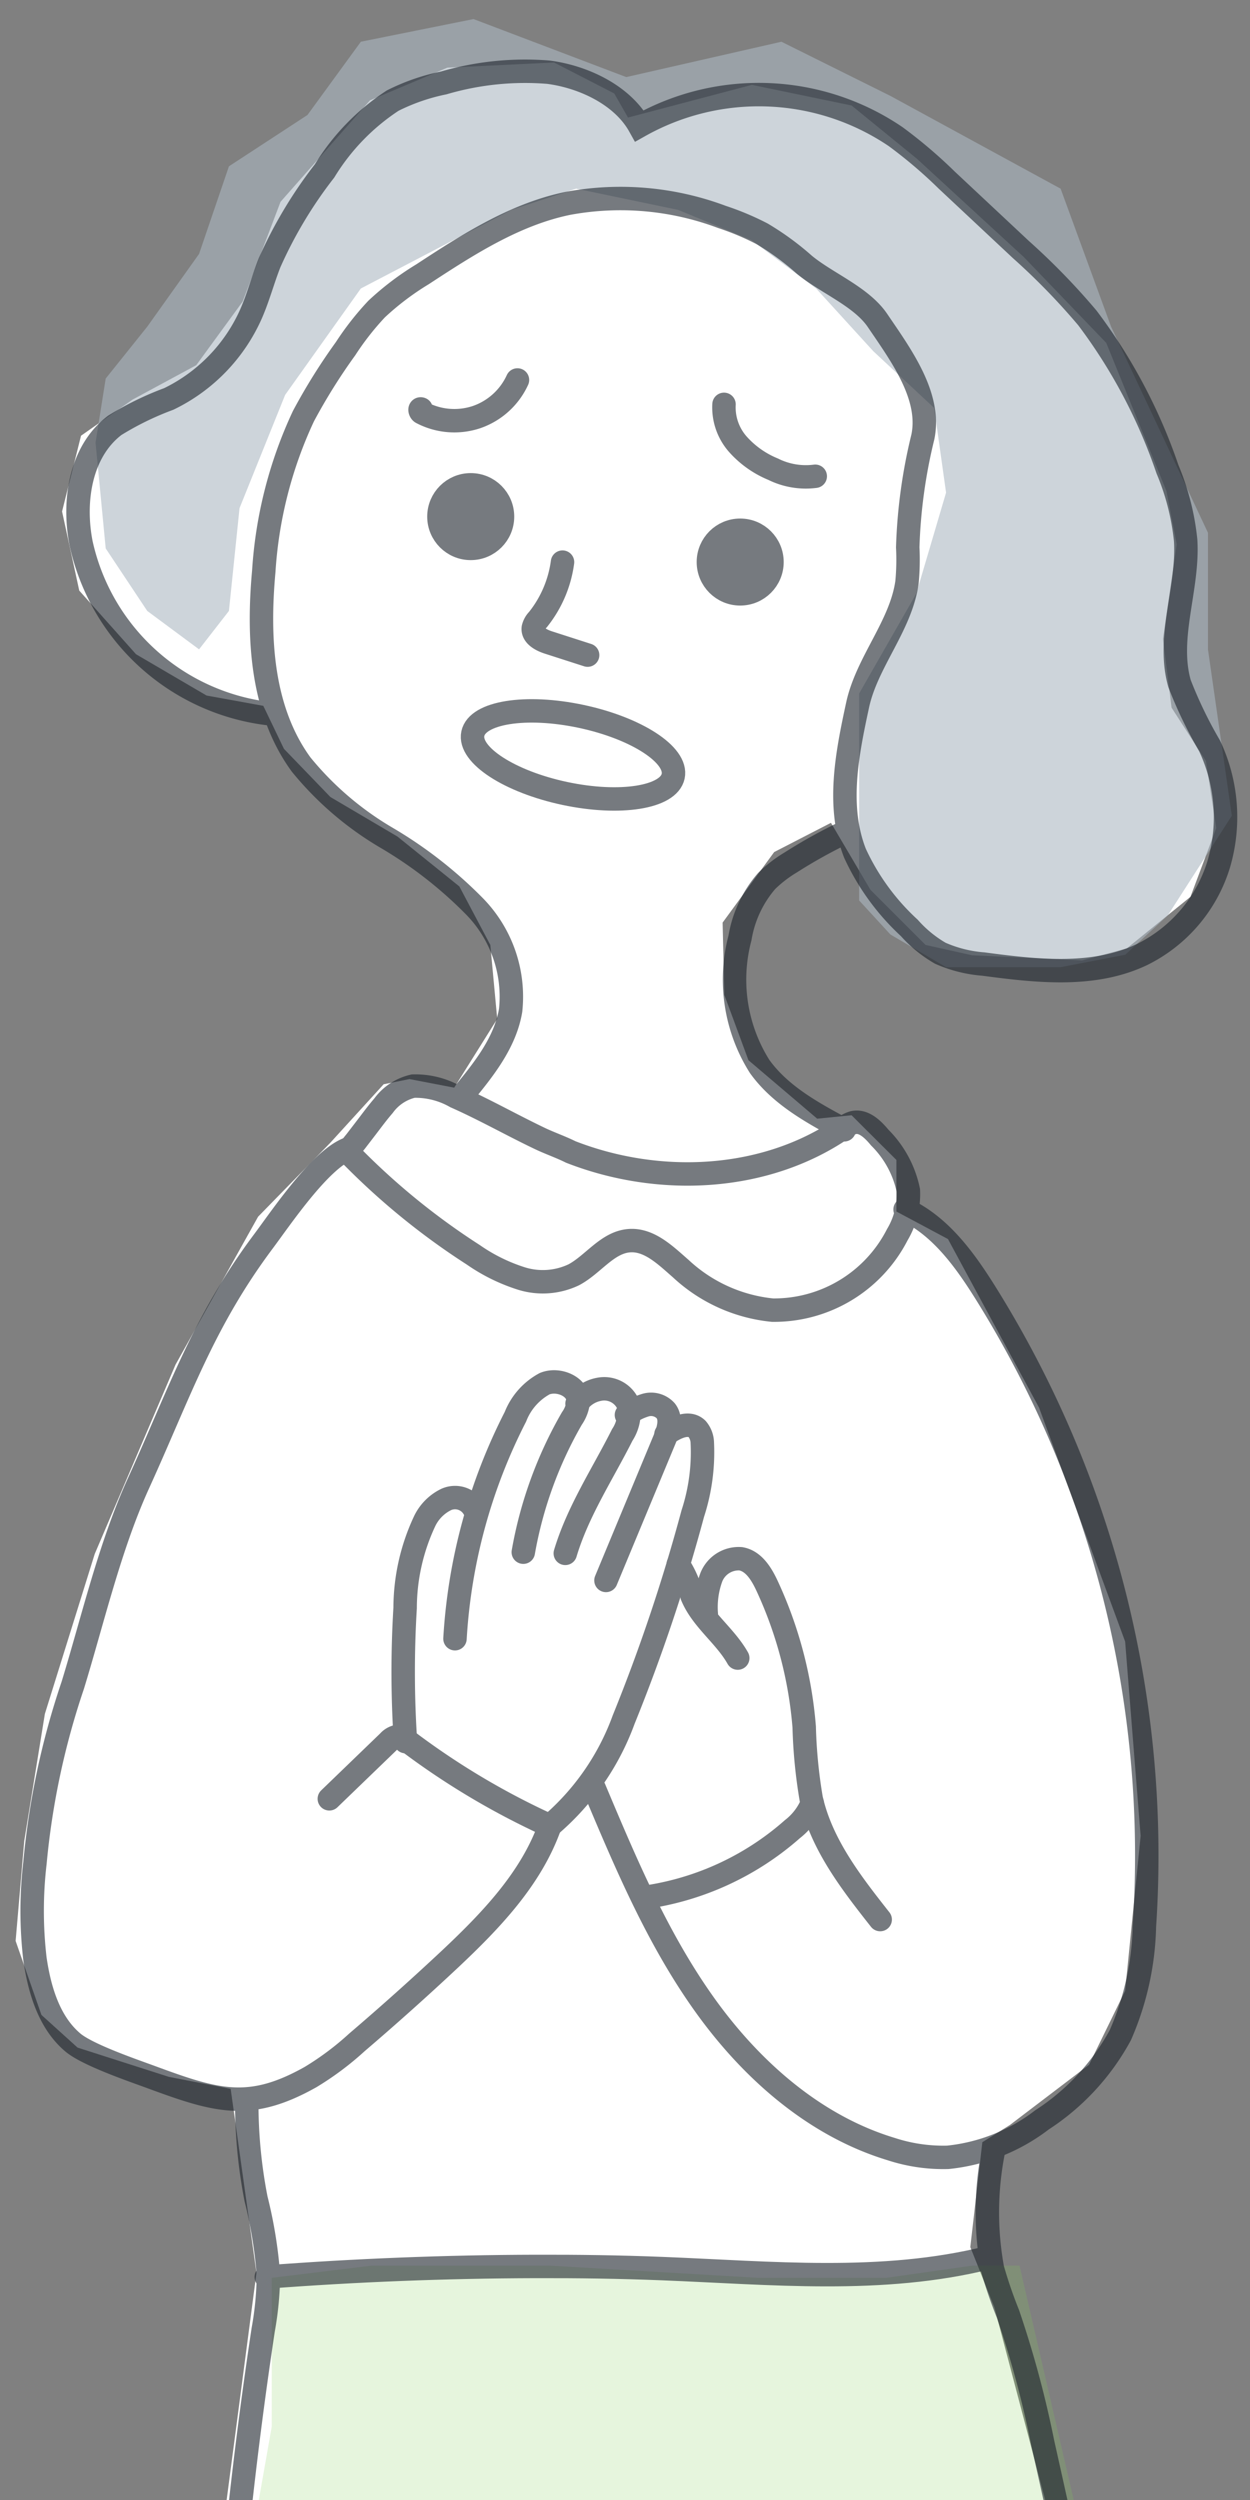 <svg xmlns="http://www.w3.org/2000/svg" width="80" height="160"><rect width="100%" height="100%" fill="#808080" stroke="none"/><defs><clipPath id="a"><path transform="translate(885 900)" fill="#fff" d="M0 0h80v160H0z"/></clipPath></defs><g transform="translate(-885 -900)" clip-path="url(#a)"><path d="M920.458 904l-6.826.33-4.953 2.092-5.725 6.495-2.422 6.383-2.973 4.073-4.073 2.2-3.3 2.312-1.214 4.849 1.1 5.064 3.633 4.073 4.514 2.643 3.633.66 1.321 2.752 2.972 3.083 4.294 2.532 3.961 3.193 1.981 3.743.441 4.734-2.753 4.4-2.862-.55-1.652.33-3.413 3.743-4.623 4.734-5.285 9.468-5.17 12.113-3.192 10.239-1.322 8.147-.55 6.385 1.651 4.734 2.312 2.092 5.837 1.871 3.963.771 1.651 11.779-2.314 17.615-1.32 21.028-.221 11.229h59.56l-.771-10.459-2.422-17.174-5.284-20.036-1.542-3.854.77-6.715 1.761-1.1 5.065-3.853 2.312-4.734.992-9.914-.991-12.44-5.509-14.969-5.83-10.791-3.3-1.762v-3.3l-2.87-2.862-2.2.22-4.4-3.743-1.543-4.183-.11-4.624 3.3-4.514 3.634-1.872 2.531 4.294 3.523 3.523 2.973.66 7.046.331 2.862-.771 4.073-3.3 1.651-4.4-.66-4.293-2.2-3.413-.55-4.4.881-6.055-.661-3.413-3.85-9.478-5.283-5.5-6.829-6.28-4.188-3.413-6.381-1.321-7.927 2.092-.88-1.541z" fill="#fff"/><path d="M902.391 1045.781l6.374-.78h11.455l13.3.78h8.195l5.5-.78h3.034l6.823 29.507H900.5v-8.464l1.891-10.74z" fill="#83d059" opacity=".2"/><path d="M925.08 904.934l9.932-2.263 6.977 3.469 10.891 5.936 3.23 8.833 6.2 13.189v7.464l1.526 10.645-4.093 6.372-2.721 2.521-4.145.8h-7.328l-3.563-2.092-2-2.177v-13.248l3.655-6.39 1.907-6.464-.76-5.418-3.9-3.637-3.657-4.011-4.13-3.094-4.7-1.936-6.527-1.36-4.148 1.36-9.631 5.03-4.845 6.809-2.92 7.251-.678 6.577-1.912 2.459-3.317-2.459-2.658-4-.65-6.773.65-4.1 2.658-3.319 3.317-4.656 1.912-5.608 5.025-3.284 3.419-4.69 7.209-1.45z" fill="#abb7c1" opacity=".6"/><g transform="translate(887.058 904.529)" opacity=".6" stroke="#1a2229" stroke-linecap="round" stroke-miterlimit="10" stroke-width="1.5"><path d="M27.546 65.56c1.34-1.623 2.729-3.351 3.077-5.428a8.265 8.265 0 00-2.273-6.613 27.259 27.259 0 00-5.678-4.437 20.31 20.31 0 01-5.457-4.681c-2.533-3.468-2.782-8.092-2.391-12.368a27.448 27.448 0 012.538-9.928 37.591 37.591 0 012.7-4.323 17.958 17.958 0 011.986-2.534 17.842 17.842 0 012.942-2.227c2.9-1.9 5.9-3.834 9.294-4.534a18.484 18.484 0 019.86.867 17.386 17.386 0 012.56 1.075 17.531 17.531 0 012.7 1.971c1.428 1.19 3.659 2.046 4.7 3.584 1.5 2.21 3.445 4.843 2.9 7.457a33.806 33.806 0 00-.967 7.065 15.459 15.459 0 01-.047 2.229c-.391 2.79-2.566 5.1-3.161 7.858-.68 3.141-1.344 6.5-.165 9.493a15.012 15.012 0 003.474 4.772 7.975 7.975 0 001.981 1.619 8.376 8.376 0 002.76.693c3.414.453 7.052.872 10.159-.612a9.553 9.553 0 004.9-5.765 10.687 10.687 0 00-.583-7.588 27.851 27.851 0 01-1.923-3.985c-.842-2.959.579-6.091.392-9.161a15.9 15.9 0 00-1.163-4.554 34.546 34.546 0 00-5.128-9.688 43.379 43.379 0 00-4.252-4.373l-4.743-4.441a30.53 30.53 0 00-3.27-2.784 15.588 15.588 0 00-16.4-.692c-1.1-1.974-3.591-3.146-5.83-3.435a18.523 18.523 0 00-6.7.687 13.073 13.073 0 00-3.262 1.13 14.259 14.259 0 00-4.361 4.5 28.152 28.152 0 00-3.518 5.871c-.428 1.081-.721 2.213-1.188 3.278a11 11 0 01-5.264 5.445 19.255 19.255 0 00-3.46 1.691c-2.2 1.669-2.686 4.852-2.15 7.564a14 14 0 0012.118 10.9" fill="none"/><path d="M31.06 19.789a4.49 4.49 0 01-2.614 2.375 4.493 4.493 0 01-3.521-.286c-.106-.057-.144-.277-.034-.23m25.227 4.304a4.7 4.7 0 01-2.698-.454 6.135 6.135 0 01-2.251-1.591 3.563 3.563 0 01-.89-2.557M33.943 31.447a7.45 7.45 0 01-1.569 3.673 1.151 1.151 0 00-.3.539c-.062.485.505.784.97.933l2.506.807" fill="none"/><circle cx="2.035" cy="2.035" transform="translate(43.279 29.407)" fill="#1a2229" r="2.035"/><circle cx="2.035" cy="2.035" transform="translate(26.033 26.499)" fill="#1a2229" r="2.035"/><path d="M52.157 48.674a32.509 32.509 0 00-3.62 2 8.3 8.3 0 00-1.528 1.179 7.414 7.414 0 00-1.708 3.646 10.414 10.414 0 001.257 8.225c1.326 1.849 3.406 2.983 5.414 4.055" fill="none"/><path d="M34.467 69.196c5.659 2.209 12.438 1.908 17.441-1.536a1.971 1.971 0 01.639-.339c.668-.159 1.262.427 1.7.956a6.68 6.68 0 011.83 3.381 5.049 5.049 0 01-.708 2.834 8.857 8.857 0 01-7.988 4.828 10.059 10.059 0 01-5.869-2.656c-.974-.849-2.023-1.894-3.31-1.789-1.4.114-2.3 1.526-3.539 2.183a4.609 4.609 0 01-3.35.238 11.4 11.4 0 01-3.075-1.514 45.15 45.15 0 01-7.7-6.24.677.677 0 01-.177-.246c-.1-.3.215-.6.379-.817l.628-.818c.367-.478.723-.966 1.118-1.422a3.24 3.24 0 011.9-1.257 5.191 5.191 0 012.713.68c1.177.521 2.318 1.117 3.462 1.706.64.329 1.281.656 1.931.966s1.336.543 1.975.862zm-10.573 37.738a67.506 67.506 0 01-.024-8.553 13.14 13.14 0 011.233-5.519 2.964 2.964 0 011.409-1.431 1.386 1.386 0 011.758.586m-1.209 8.332a35.725 35.725 0 013.869-14.207 4.1 4.1 0 011.871-2.116c.892-.361 2.17.186 2.152 1.148a2.33 2.33 0 01-.411 1.08 26.18 26.18 0 00-3.109 8.557" fill="none"/><path d="M34.872 85.31a2.169 2.169 0 011.42-.925 1.674 1.674 0 011.848.952 2.592 2.592 0 01-.373 1.969c-1.262 2.509-2.843 4.889-3.646 7.58" fill="none"/><path d="M38.034 86.029a3.733 3.733 0 011.24-.636 1.267 1.267 0 011.276.369c.4.515.164 1.255-.086 1.857l-3.74 9" fill="none"/><path d="M40.564 87.266c.593-.439 1.469-.859 1.994-.341a1.429 1.429 0 01.332.892 12.667 12.667 0 01-.612 4.53 113.216 113.216 0 01-4.423 13.182 16.185 16.185 0 01-4.724 6.792" fill="none"/><path d="M19.019 110.595l3.793-3.661a1.018 1.018 0 01.453-.3 1.042 1.042 0 01.8.3 48.394 48.394 0 009.07 5.389c-1.195 3.38-3.776 6.064-6.386 8.522a176.606 176.606 0 01-5.968 5.341 18.718 18.718 0 01-2.967 2.219c-3.9 2.191-6 1.548-10.2 0-1.164-.429-4.069-1.418-5.015-2.219-1.519-1.284-2.132-3.373-2.419-5.341a26.431 26.431 0 010-6.152 49.575 49.575 0 012.419-11.364c1.29-4.211 2.37-8.888 4.194-12.9 2.661-5.846 4.141-10.329 7.983-15.477 1.166-1.561 3.623-5.221 5.432-5.943M41.35 95.59a6.645 6.645 0 01.881 2.014c.632 1.529 2.115 2.543 2.927 3.984" fill="none"/><path d="M43.146 98.779a5.523 5.523 0 01.319-2.358 1.883 1.883 0 011.887-1.189c.826.142 1.327.971 1.681 1.731a26.44 26.44 0 012.378 9.038 32.343 32.343 0 00.448 4.592c.656 2.921 2.562 5.379 4.415 7.73" fill="none"/><path d="M35.974 109.934c2 4.756 4.022 9.555 7.009 13.76s7.063 7.827 12 9.32a10.722 10.722 0 003.623.526 11.851 11.851 0 006.016-2.392 14.978 14.978 0 005.024-5.433 18.371 18.371 0 001.538-6.957A67.972 67.972 0 0060.968 78.14c-1.32-2.1-2.858-4.208-5.1-5.262" fill="none"/><path d="M49.926 110.868a4.061 4.061 0 01-1.271 1.669 18.127 18.127 0 01-9.8 4.409l.544-.077m-25.664 13.287a31.877 31.877 0 00.593 6.039 28.988 28.988 0 01.793 4.848 20.631 20.631 0 01-.333 3.529 285.161 285.161 0 00-3.177 45.682m49.923-57.185a20.1 20.1 0 00-.076 7.591 28.929 28.929 0 00.994 2.9 65.2 65.2 0 012.224 8.254c2.888 12.934 5.788 25.97 6.1 39.219" fill="none"/><path d="M14.986 141.2q8.591-.652 17.214-.677c2.708-.008 5.416.031 8.122.138 6.973.275 14.071.992 20.843-.693" fill="none"/><path d="M28.204 42.423c-.29 1.362 2.346 3.076 5.886 3.829s6.645.26 6.935-1.103-2.345-3.075-5.886-3.829-6.646-.26-6.935 1.103z" fill="none" stroke-linejoin="round"/></g></g></svg>
